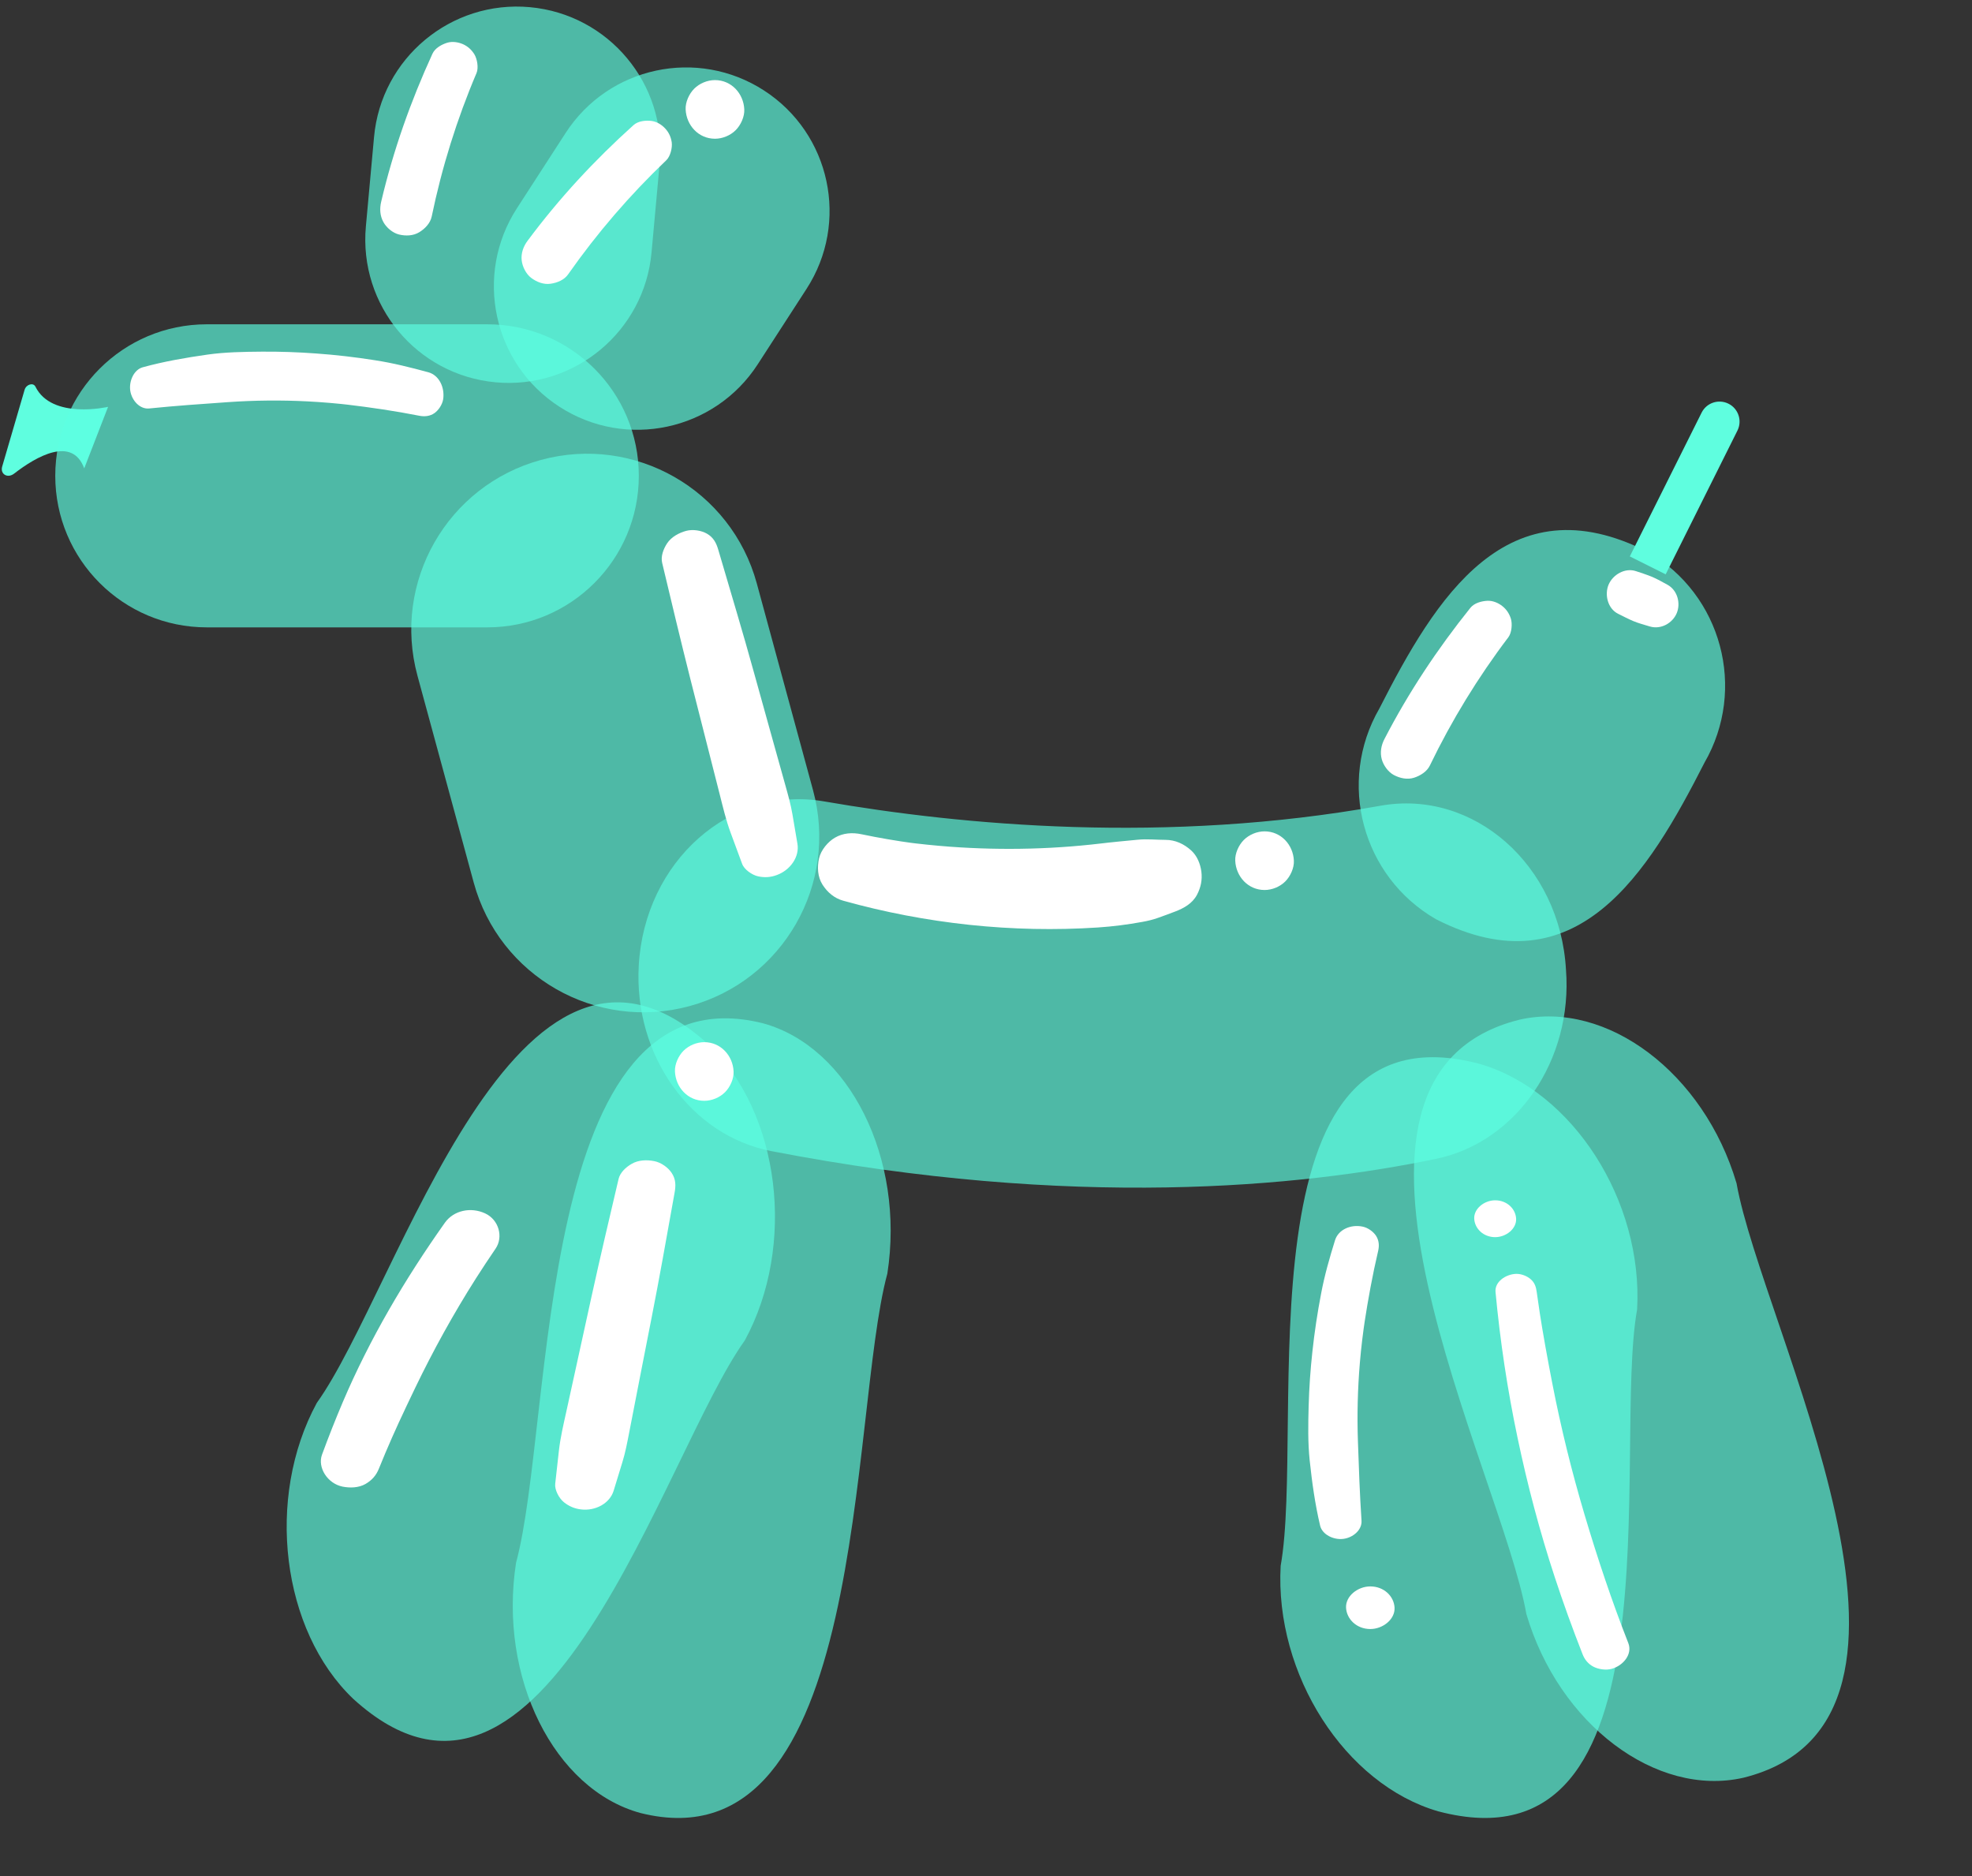 <?xml version="1.0" encoding="UTF-8"?><svg xmlns="http://www.w3.org/2000/svg" xmlns:xlink="http://www.w3.org/1999/xlink" height="2668.3" preserveAspectRatio="xMidYMid meet" version="1.0" viewBox="223.4 252.8 2804.8 2668.3" width="2804.8" zoomAndPan="magnify"><rect x="223.4" y="252.8" width="2804.8" height="2668.3" fill="#333333" stroke="none"/><g id="change1_1"><path d="M1131.9,1626.2c8.2-148.5,130.5-256.8,263.6-233.7c196.1,34,486.8,61,791.2,6.2c133-23.9,255.6,84.6,264,233.1 c10,128.1-70,245.6-185.1,269.1c-191,39.7-514.9,72.2-945.3-11.1C1206,1867.7,1124.8,1754.3,1131.9,1626.2z" fill="#5dfee1" opacity=".66"/></g><g id="change1_2"><path d="M1134.5,2831.2c-123.1-33.5-202.4-192.8-177.1-356c54.7-202.1,25.6-848.3,351-767.2 c123.1,33.5,202.4,192.8,177.1,356C1430.7,2266,1459.8,2912.3,1134.5,2831.2z" fill="#5dfee1" opacity=".66"/></g><g id="change1_3"><path d="M725.8,2668.8c-102-97.3-125.2-285.7-51.8-420.9c116.4-162.2,284.3-758.4,557-509.8 c102,97.3,125.2,285.7,51.8,420.9C1166.4,2321.1,998.5,2917.3,725.8,2668.8z" fill="#5dfee1" opacity=".66"/></g><g id="change1_4"><path d="M2703,2781c-124.2,28.1-262.4-76.1-308.6-232.7c-36.3-205-334.9-764.6-9.7-845.4 c124.2-28.1,262.4,76.1,308.6,232.7C2729.6,2140.5,3028.2,2700.2,2703,2781z" fill="#5dfee1" opacity=".66"/></g><g id="change1_5"><path d="M2268.8,2828.7c-132.3-38.4-232.5-194.7-223.9-349.1c35.6-198.6-65.6-806.3,283.1-713.8 c132.3,38.4,232.5,194.7,223.9,349.1C2516.4,2313.4,2617.6,2921.1,2268.8,2828.7z" fill="#5dfee1" opacity=".66"/></g><g id="change1_6"><path d="M2265.7,1560c-105-60.6-141-194.9-80.3-299.8c79.5-156.2,181.5-324.6,381.9-222.4 c105,60.6,140.9,194.9,80.3,299.8C2568,1493.9,2466,1662.2,2265.7,1560z" fill="#5dfee1" opacity=".66"/></g><g id="change2_1"><path d="M2592.5,1069.6l-51-25.5l102.1-204.4c7-14.1,24.1-19.8,38.2-12.8c14.1,7,19.8,24.1,12.8,38.2L2592.5,1069.6z" fill="#5ffedf"/></g><g id="change2_2"><path d="M343.2,918.9c-17.1-46.4-68.2-17-99.8,7.5c-9.3,7.1-20,0.7-16.9-10.1l31.9-109.2c2.3-7.7,12.3-10.7,15.4-4.4 c23.4,47.3,103.3,28.7,103.3,28.7L343.2,918.9z" fill="#5ffedf"/></g><g id="change3_5"><path d="M1422.6,1533.7c117.5,32.8,240.7,46.1,362.4,38.1c21.2-1.4,42.1-4.1,62.9-7.9c7.9-1.4,15.3-3.2,22.9-5.9 c8.1-2.9,16.1-5.8,24.1-8.9c12.4-4.7,24.5-11.5,31-23.8c5.5-10.5,7.7-21.3,6.2-33.1c-1.5-10.9-5.9-22.1-14.3-29.8 c-10.2-9.3-22.6-15.2-36.7-15.2c-13,0-26.5-1.5-39.4-0.2c-17.9,1.8-35.8,3.2-53.7,5.6c5.3-0.7,10.6-1.4,15.9-2.1 c-76.1,10.1-153.2,12-229.7,6.4c-21.4-1.6-42.8-3.8-64.1-6.6c4.6,0.6,9.1,1.2,13.7,1.8c-25.2-3.4-50.3-7.7-75.2-12.9 c-12.9-2.7-26-1.9-37.7,4.9c-10.1,5.9-19.8,17.6-22.5,29.2c-2.9,12.5-2.2,26.6,4.9,37.7C1400.4,1522,1410.1,1530.2,1422.6,1533.7 L1422.6,1533.7z" fill="#fff"/></g><g id="change3_9"><path d="M2022,1518.5c10.7,0,21.9-4.6,29.5-12.2c7.2-7.2,12.7-19.1,12.2-29.5c-1-22.6-18.3-41.7-41.7-41.7 c-10.7,0-21.9,4.6-29.5,12.2c-7.2,7.2-12.7,19.1-12.2,29.5C1981.3,1499.4,1998.6,1518.5,2022,1518.5L2022,1518.5z" fill="#fff"/></g><g id="change3_11"><path d="M2257.1,1341.5c31.1-64.4,68.5-125.5,111.7-182.5c4.8-6.4,5.8-19.2,3.5-26.5c-2.4-7.3-6.3-13.2-12.3-17.9 c-5.8-4.5-13.3-7.7-20.9-7.4c-8.5,0.4-18.8,3.1-24.4,10.1c-46.7,58.2-87.9,120.2-122.2,186.5c-4.6,8.9-6.5,19-3.8,28.8 c2.4,8.7,9.1,18.1,17.2,22.4c8.7,4.6,19.2,6.9,28.8,3.8C2243.6,1355.9,2252.9,1350.2,2257.1,1341.5L2257.1,1341.5z" fill="#fff"/></g><g id="change3_15"><path d="M2524.9,1125.7c7.3,3.6,14.4,7.4,21.9,10.5c7.4,3.1,15.4,5.1,23.1,7.5c15.5,4.7,32.2-4.4,38.3-18.8 c6-14.3,1-32.9-13.3-40.6c-7.1-3.8-14.1-7.9-21.6-11.1c-7.5-3.1-15.2-5.5-22.9-8.1c-15.6-5.3-33,4.8-39.1,19.2 C2505.3,1098.6,2510.1,1118.4,2524.9,1125.7L2524.9,1125.7z" fill="#fff"/></g><g id="change3_2"><path d="M1225.1,1818.3c10.7,0,21.9-4.6,29.5-12.2c7.2-7.2,12.7-19.1,12.2-29.5c-1-22.6-18.3-41.7-41.7-41.7 c-10.7,0-21.9,4.6-29.5,12.2c-7.2,7.2-12.7,19.1-12.2,29.5C1184.4,1799.2,1201.7,1818.3,1225.1,1818.3L1225.1,1818.3z" fill="#fff"/></g><g id="change3_8"><path d="M1103.2,1929.5c-12.9,55-25.9,110-38,165.1c-12.1,55.2-24.2,110.4-36.3,165.6c-4.1,18.6-8.5,37.1-10.6,56 c-1.7,15.6-3.5,31.1-5.2,46.7c-1,8.5,5.3,20.6,12.4,26.3c7,5.6,14.9,9.1,24.3,10.2c20.5,2.5,40.9-8.6,46.4-26.6 c4.1-13.5,8.3-27.1,12.4-40.5c4.2-13.6,6.8-27.3,9.5-41.2c5.4-27.8,10.8-55.5,16.2-83.3c10.7-55,21.8-109.8,31.7-164.9 c5.6-31.3,11.3-62.6,16.9-94c1.8-9.9,1.9-19-4.2-28.1c-5-7.6-14.9-14.8-24.7-16.7c-10.6-2.1-22.5-1.7-31.9,3.7 C1113.5,1912.7,1105.4,1920.3,1103.2,1929.5L1103.2,1929.5z" fill="#fff"/></g><g id="change3_16"><path d="M856.3,1991.5c-57.1,80.5-107.2,165.8-145.1,254.7c-10.6,24.9-20.5,50-29.8,75.3c-6.7,18.4,7.9,41.2,29.3,45.5 c10.8,2.1,22.8,1.7,32.4-3.7c9.6-5.5,15.5-12.6,19.3-22.1c12-29.7,25-59.1,38.9-88.1c-1.5,3.1-2.9,6.2-4.4,9.1 c7.2-14.9,14.3-30,21.5-45c-1.5,3.1-2.9,6.2-4.4,9.2c25.6-53.1,54.3-105.1,86.3-155.5c9.1-14.2,18.4-28.4,28-42.4 c11.2-16.4,4.8-41-14.9-50.1C892.9,1968.9,868.7,1974.2,856.3,1991.5L856.3,1991.5z" fill="#fff"/></g><g id="change3_3"><path d="M2122.2,2016.7c-7.7,24.8-14.9,49.9-19.7,75.4c-5.3,27.5-9.5,55.3-12.5,83.1c-2.8,25.7-4.6,51.5-5.3,77.3 c-0.7,25.7-1.2,51.8,1.5,77.4c3.3,31,7.6,62,14.8,92.5c3,12.8,19.1,20.6,32.9,18.9c14-1.7,26.9-12.8,26-25.9 c-2.5-37.5-3.8-74.9-5.1-112.4c-1.3-37.5-0.4-75.2,2.8-112.7c1.8-21.3,4.4-42.5,7.6-63.6c-0.4,2.6-0.8,5.4-1.2,8 c5.3-34.5,11.6-69,19.6-103.1c1.7-7.4,1.2-14.9-3.2-21.6c-3.9-5.8-11.5-11.3-19-12.8C2144.6,1993.7,2126.9,2001.4,2122.2,2016.7 L2122.2,2016.7z" fill="#fff"/></g><g id="change3_13"><path d="M2350.5,2090.1c6.5,69.6,16.9,138.9,31.4,207.7c14,66.7,31.4,132.7,52.8,197.8c12.1,36.8,25.3,73.3,39.6,109.7 c2.9,7.4,7.7,13.7,15.5,17.8c7.2,3.7,17.9,5.3,26,3c16.5-4.7,29.7-20.8,23.6-36.5c-23.6-60.1-43.9-121-62.2-182.5 c-18.3-61.5-33.6-123.5-45.8-186.2c-6.9-35.3-13.3-70.5-18.8-106c0.4,2.4,0.7,4.7,1.1,7c-1.6-10.6-3.1-21.1-4.6-31.7 c-1-7-2.6-13-8.6-18.2c-5.1-4.5-13.4-7.8-20.7-7.6C2365,2064.9,2349.2,2075.7,2350.5,2090.1L2350.5,2090.1z" fill="#fff"/></g><g id="change3_6"><path d="M2172.4,2569.5c18,0,35.3-13.9,34.5-30.3c-0.8-16.4-15.1-30.3-34.5-30.3c-18,0-35.3,13.9-34.5,30.3 C2138.8,2555.6,2153.1,2569.5,2172.4,2569.5L2172.4,2569.5z" fill="#fff"/></g><g id="change3_7"><path d="M2350,2012.2c15.6,0,30.5-12,29.8-26.2c-0.7-14.2-13.1-26.2-29.8-26.2c-15.6,0-30.5,12-29.8,26.2 C2321,2000.2,2333.3,2012.2,2350,2012.2L2350,2012.2z" fill="#fff"/></g><g id="change1_7"><path d="M1204.2,1683.6L1204.2,1683.6c-133.3,36.3-270.7-42.4-307-175.6l-80-294.1c-36.3-133.3,42.4-270.7,175.6-307 l0,0c133.3-36.3,270.7,42.4,307,175.6l80,294.1C1416.1,1509.9,1337.5,1647.3,1204.2,1683.6z" fill="#5dfee1" opacity=".66"/></g><g id="change1_8"><path d="M928.4,796.5L928.4,796.5c-112.2-10.3-194.9-109.5-184.6-221.8l11.6-127C765.6,335.4,864.9,252.8,977.1,263l0,0 c112.2,10.3,194.9,109.5,184.6,221.8l-11.6,127C1139.9,724,1040.6,806.7,928.4,796.5z" fill="#5dfee1" opacity=".66"/></g><g id="change1_9"><path d="M916.5,1145h-399c-119,0-215.5-96.5-215.5-215.5v0c0-119,96.5-215.5,215.5-215.5h399 c119,0,215.5,96.5,215.5,215.5v0C1132,1048.5,1035.5,1145,916.5,1145z" fill="#5dfee1" opacity=".66"/></g><g id="change1_10"><path d="M1019,831.2L1019,831.2C924.4,770,897.4,643.6,958.6,549l69.3-107.1c61.2-94.6,187.6-121.7,282.2-60.4l0,0 c94.6,61.2,121.7,187.6,60.4,282.2l-69.3,107.1C1240,865.4,1113.6,892.5,1019,831.2z" fill="#5dfee1" opacity=".66"/></g><g id="change3_12"><path d="M1165.2,1053.3c13.1,55,26.2,109.9,40,164.7c13.9,54.8,27.8,109.5,41.8,164.3c4.7,18.5,9,37,15.6,54.8 c5.5,14.7,10.8,29.4,16.3,44.1c2.9,8.1,14,16,22.9,17.9c8.8,1.9,17.4,1.5,26.3-1.8c19.4-7,32.7-26,29.5-44.6 c-2.4-13.9-4.7-27.9-7.1-41.8c-2.4-14.1-6.2-27.5-10-41.1c-7.6-27.3-15.2-54.4-22.8-81.7c-15.1-53.9-29.7-108-45.6-161.6 c-9-30.5-18-61-27-91.6c-2.8-9.7-6.8-17.8-16.3-23.2c-7.9-4.5-19.9-6.5-29.6-3.9c-10.4,2.9-20.9,8.6-26.9,17.6 C1166.9,1033.6,1163,1044,1165.2,1053.3L1165.2,1053.3z" fill="#fff"/></g><g id="change3_10"><path d="M1031.5,642.9c41.1-58.6,87.8-112.8,139.6-162.2c5.8-5.5,8.8-18,7.7-25.6c-1.2-7.6-4.1-14-9.3-19.6 c-5-5.4-11.9-9.7-19.4-10.7c-8.5-1-19.1,0-25.7,6c-55.5,49.9-106.1,104.5-150.6,164.4c-6,8-9.5,17.7-8.4,27.8 c1,9,6.1,19.3,13.4,24.9c7.8,5.9,17.8,9.9,27.8,8.4C1015.9,655,1026,650.9,1031.5,642.9L1031.5,642.9z" fill="#fff"/></g><g id="change3_14"><path d="M837.4,560.8c14.5-70,35.8-138.4,63.8-204.2c3.1-7.4,0.9-20-3.1-26.6c-4.1-6.5-9.3-11.3-16.3-14.4 c-6.7-2.9-14.8-4.2-22.1-2.1c-8.1,2.5-17.5,7.6-21.2,15.7c-31.1,67.8-55.9,138-73,210.7c-2.3,9.8-1.7,20,3.3,28.9 c4.4,7.9,13.2,15.3,22.1,17.5c9.6,2.3,20.3,2,28.9-3.3C827.8,578.1,835.4,570.3,837.4,560.8L837.4,560.8z" fill="#fff"/></g><g id="change3_1"><path d="M1240.3,450.1c10.7,0,21.9-4.6,29.5-12.2c7.2-7.2,12.7-19.1,12.2-29.5c-1-22.6-18.3-41.7-41.7-41.7 c-10.7,0-21.9,4.6-29.5,12.2c-7.2,7.2-12.7,19.1-12.2,29.5C1199.6,431,1216.9,450.1,1240.3,450.1L1240.3,450.1z" fill="#fff"/></g><g id="change3_4"><path d="M832.6,782.2c-25-6.8-50.4-13.2-76-17.1c-27.7-4.4-55.6-7.6-83.5-9.6c-25.8-1.9-51.7-2.8-77.4-2.6 c-25.7,0.2-51.8,0.6-77.3,4.2c-30.8,4.4-61.7,9.7-91.9,18c-12.7,3.4-19.9,19.8-17.8,33.5c2.2,13.9,13.7,26.4,26.8,25.1 c37.4-3.8,74.7-6.4,112.1-9c37.5-2.6,75.1-3,112.8-1.1c21.3,1.1,42.6,2.9,63.8,5.4c-2.7-0.3-5.4-0.6-8-0.9 c34.6,4.1,69.4,9.2,103.8,16c7.4,1.4,15,0.7,21.5-3.9c5.7-4.1,10.9-11.9,12.2-19.4C856.3,803.8,847.9,786.4,832.6,782.2 L832.6,782.2z" fill="#fff"/></g></svg>
